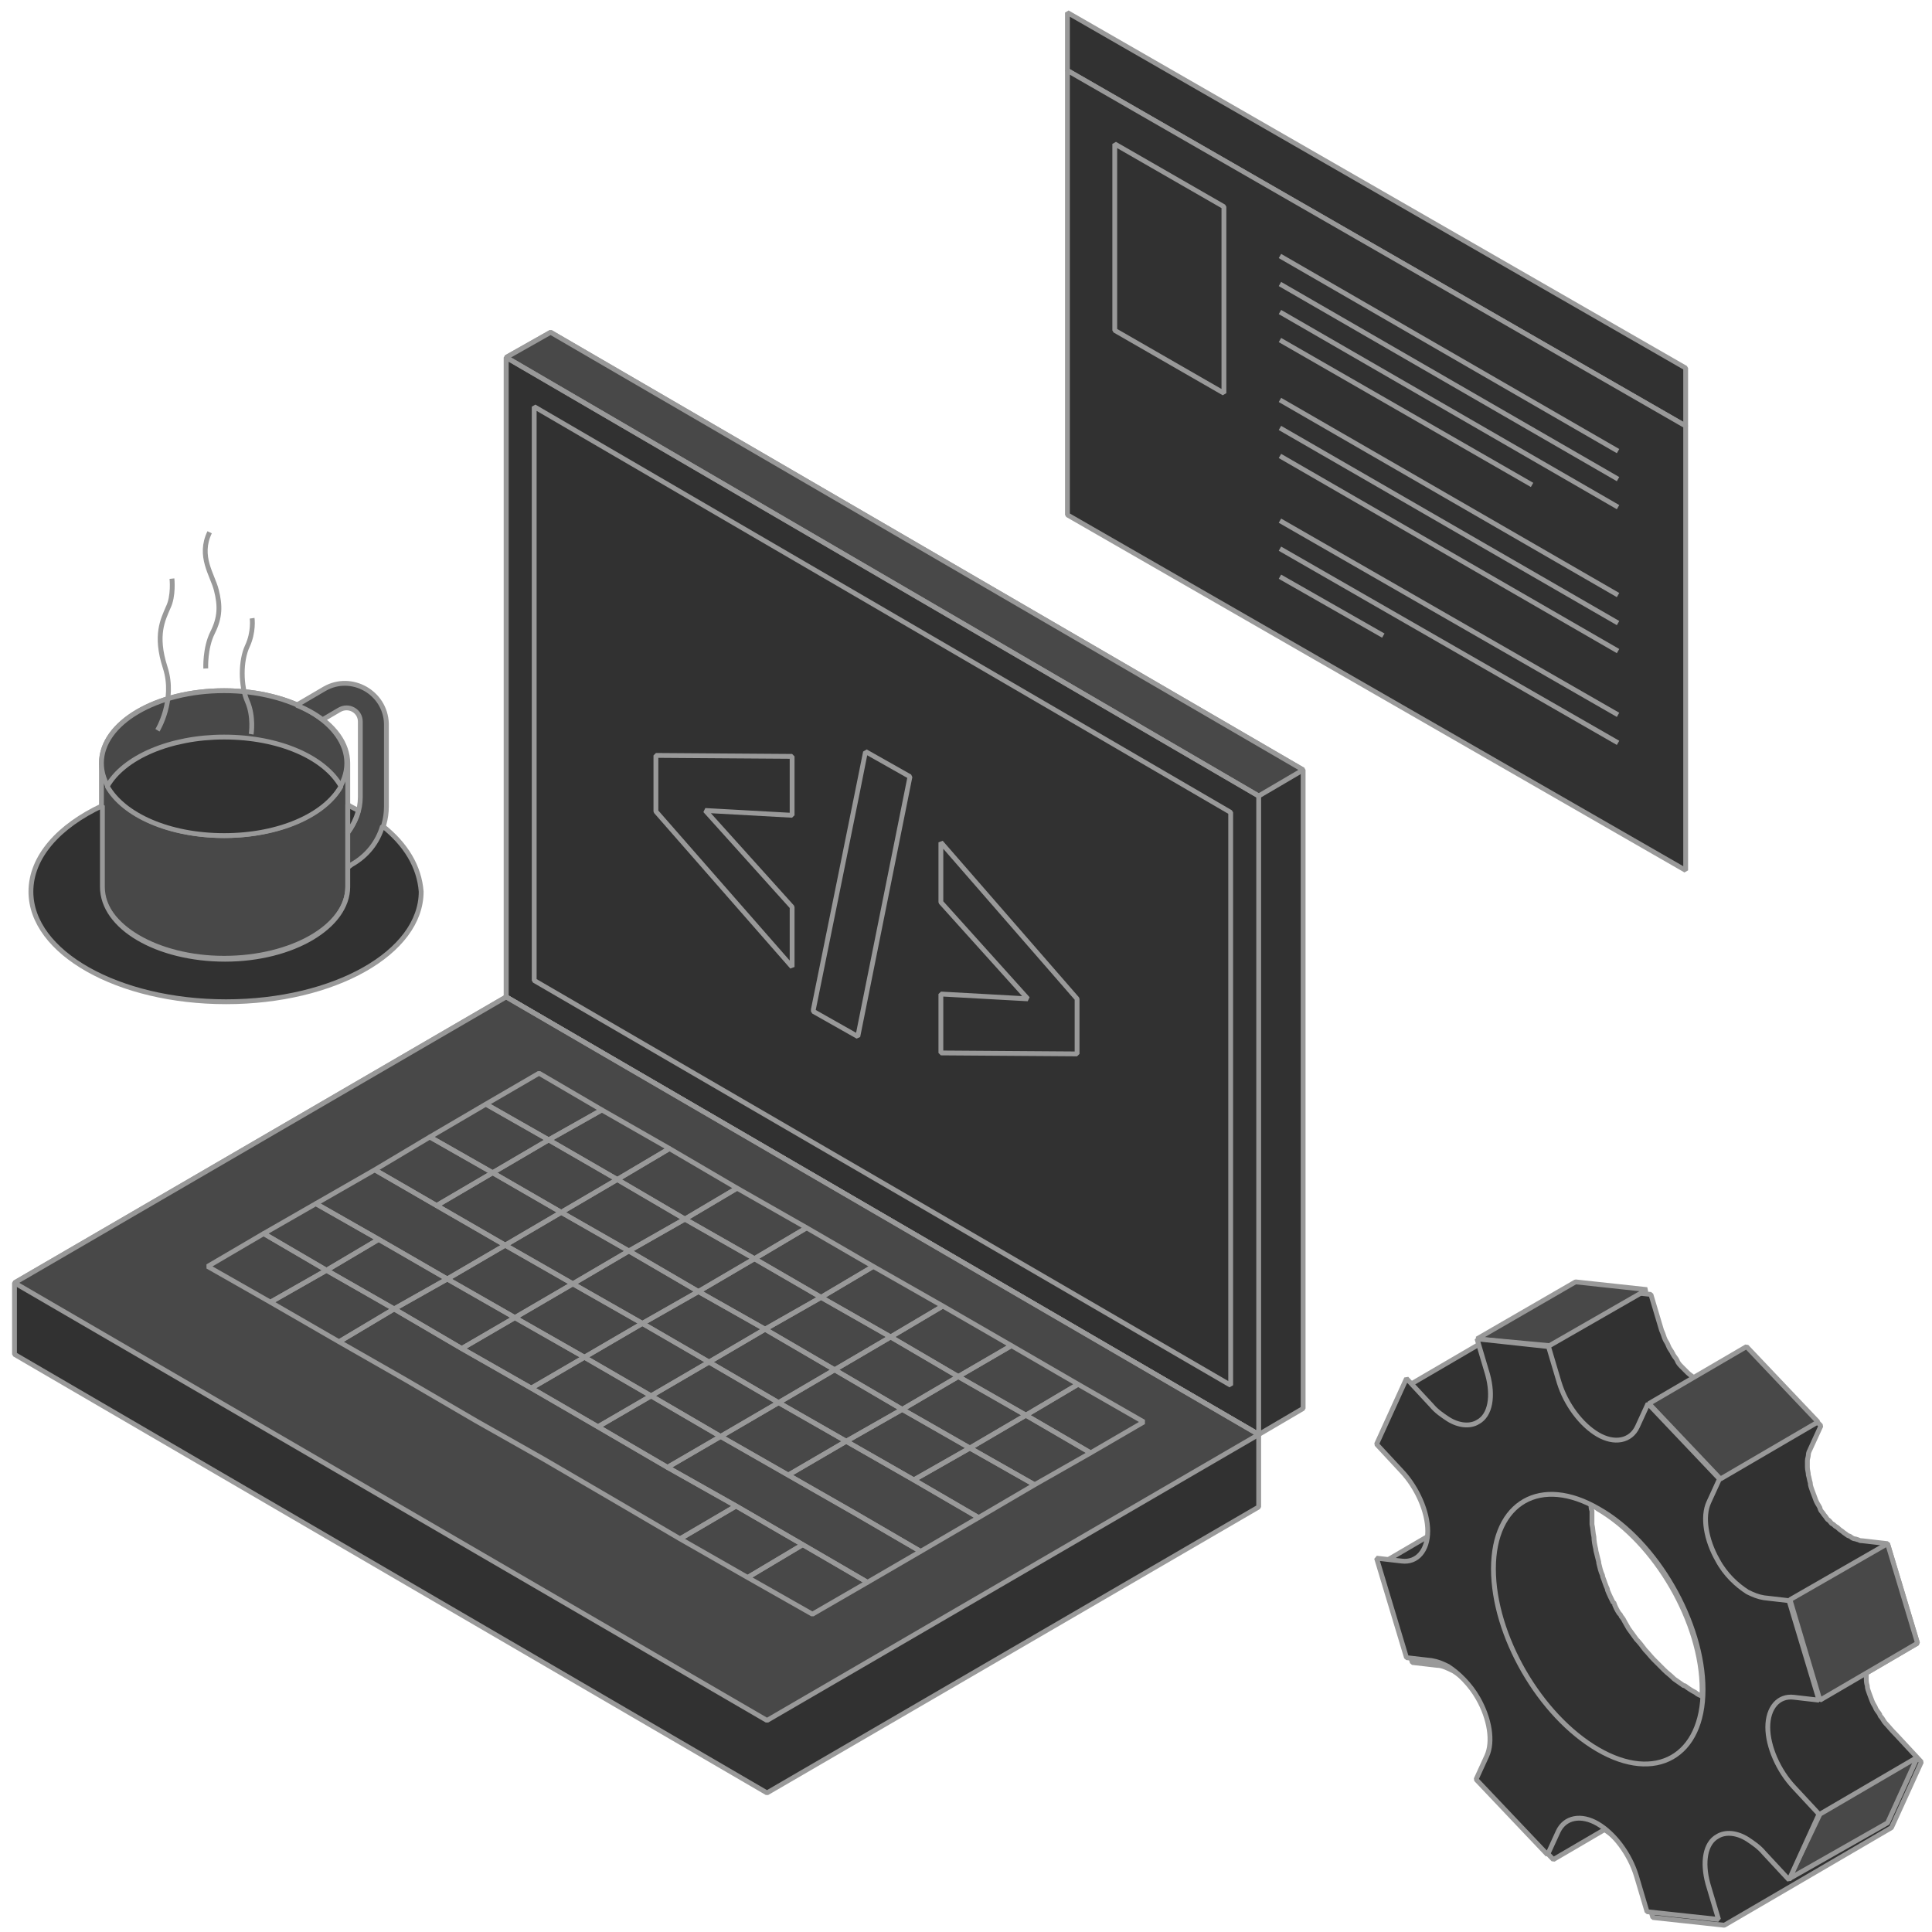 <?xml version="1.0" encoding="utf-8"?>
<!-- Generator: Adobe Illustrator 27.7.0, SVG Export Plug-In . SVG Version: 6.00 Build 0)  -->
<svg version="1.1" id="Layer_2_00000174574795414915866610000000543907092197426097_"
	 xmlns="http://www.w3.org/2000/svg" xmlns:xlink="http://www.w3.org/1999/xlink" x="0px" y="0px" viewBox="0 0 200 200"
	 style="enable-background:new 0 0 200 200;" xml:space="preserve">
<style type="text/css">
	.st0{fill:#313131;stroke:#999999;stroke-width:0.5;stroke-linejoin:bevel;}
	.st1{fill:none;stroke:#999999;stroke-width:0.5;stroke-linejoin:bevel;}
	.st2{fill:#484848;stroke:#999999;stroke-width:0.5;stroke-linejoin:bevel;}
	.st3{fill:none;stroke:#999999;stroke-width:0.5;stroke-miterlimit:10;}
</style>
<g id="Layer_1-2">
	<g>
		<g>
			<g>
				<polygon class="st0" points="174.5,38.1 110.5,1.3 110.5,7.3 174.5,44.1 				"/>
				<polygon class="st0" points="110.5,7.3 110.5,53.3 174.5,90.1 174.5,44.1 				"/>
			</g>
			<g>
				<line class="st1" x1="167.5" y1="46.7" x2="132.5" y2="26.5"/>
				<line class="st1" x1="167.5" y1="49.6" x2="132.5" y2="29.4"/>
				<line class="st1" x1="167.5" y1="52.5" x2="132.5" y2="32.3"/>
				<line class="st1" x1="158.6" y1="50.2" x2="132.5" y2="35.2"/>
			</g>
			<g>
				<line class="st1" x1="167.5" y1="61.6" x2="132.5" y2="41.4"/>
				<line class="st1" x1="167.5" y1="64.5" x2="132.5" y2="44.3"/>
				<line class="st1" x1="167.5" y1="67.4" x2="132.5" y2="47.2"/>
			</g>
			<g>
				<line class="st1" x1="167.5" y1="74" x2="132.5" y2="53.9"/>
				<line class="st1" x1="167.5" y1="76.9" x2="132.5" y2="56.8"/>
				<line class="st1" x1="143.2" y1="65.8" x2="132.5" y2="59.7"/>
			</g>
			<polygon class="st0" points="115.4,14.9 115.4,34.2 126.7,40.7 126.7,21.4 			"/>
		</g>
		<g>
			<path class="st2" d="M23.2,71.5c-7,0-12.7,3.3-12.7,7.5v12.7c0,4.1,5.7,7.5,12.7,7.5S36,95.9,36,91.8V79
				C36,74.9,30.3,71.5,23.2,71.5z"/>
			<ellipse class="st2" cx="23.2" cy="79" rx="12.7" ry="7.5"/>
			<path class="st0" d="M23.2,76.3c-5.6,0-10.4,2.1-12.1,5.1c1.7,3,6.4,5.1,12.1,5.1s10.4-2.1,12.1-5.1
				C33.6,78.4,28.9,76.3,23.2,76.3z"/>
			<path class="st2" d="M33.6,71.3L30.7,73c1,0.4,1.9,0.9,2.7,1.5l1.7-1c1-0.6,2.2,0.1,2.2,1.2v7.8c0,1.4-0.5,2.6-1.3,3.7v3.6
				l0.5-0.3c2.1-1.2,3.5-3.5,3.5-6v-8.6C39.9,71.7,36.4,69.7,33.6,71.3L33.6,71.3z"/>
			<g>
				<path class="st0" d="M36,83.3v2.9c0.5-0.7,0.9-1.5,1.1-2.3C36.7,83.7,36.3,83.5,36,83.3z"/>
				<path class="st0" d="M39.6,85.5c-0.5,1.7-1.6,3.1-3.2,4L36,89.8v2c0,4.1-5.7,7.5-12.7,7.5s-12.7-3.3-12.7-7.5v-8.4
					c-4.5,2.1-7.4,5.3-7.4,8.9c0,6.3,9,11.4,20.2,11.4s20.2-5.1,20.2-11.4C43.4,89.7,42,87.4,39.6,85.5z"/>
			</g>
			<path class="st3" d="M16.3,75.6c0,0,1.9-3.1,0.8-6.5s-0.2-5,0.3-6.2c0.6-1.2,0.4-3,0.4-3"/>
			<path class="st3" d="M21.3,69.2c0,0-0.1-2.1,0.7-3.7c0.8-1.6,0.8-2.8,0.4-4.4c-0.4-1.6-1.9-3.5-0.7-6"/>
			<path class="st3" d="M26,76c0,0,0.3-1.8-0.4-3.4c-0.7-1.6-0.7-4.2,0-5.7c0.7-1.5,0.5-2.9,0.5-2.9"/>
		</g>
		<g>
			<polygon class="st0" points="134.9,79.7 57,34.4 52.4,37 52.4,103.2 130.3,148.5 134.9,145.8 			"/>
			<g>
				<path class="st1" d="M67.9,84L82,100.1l0-6.2l-9-10l9,0.5l0-6.1l-14.1-0.1C67.9,78.3,67.9,84,67.9,84z"/>
				<path class="st1" d="M84.2,104.5l0,0.2l4.6,2.6l5.4-26.9l-4.6-2.6C89.6,77.9,84.2,104.5,84.2,104.5z"/>
				<path class="st1" d="M97.4,87.2l0,6.2l9,10l-9-0.5l0,6.1l14.1,0.1l0-5.7L97.4,87.2L97.4,87.2z"/>
			</g>
			<polygon class="st0" points="130.3,148.5 52.4,103.2 1.5,132.8 1.5,140.2 79.4,185.6 130.3,156 			"/>
			<polygon class="st2" points="52.4,103.2 1.5,132.8 79.4,178.1 130.3,148.5 			"/>
			<polygon class="st2" points="134.9,79.7 130.3,82.4 52.4,37 57,34.4 			"/>
			<polygon class="st1" points="52.4,37 52.4,103.2 130.3,148.5 130.3,82.4 			"/>
			<polygon class="st1" points="55.3,101.5 55.3,42.1 127.4,84.1 127.4,143.4 			"/>
			<g>
				<polygon class="st1" points="80.6,145.2 74.6,148.7 81.6,152.7 87.6,149.2 				"/>
				<polygon class="st1" points="53.3,136.4 47.8,139.6 55,143.7 60.5,140.5 				"/>
				<polygon class="st1" points="63.9,122.1 56.8,118 51,121.4 58.1,125.5 				"/>
				<polygon class="st1" points="69.3,118.9 62.3,114.9 56.8,118 63.9,122.1 				"/>
				<polygon class="st1" points="66.5,137 60.5,140.5 67.4,144.5 73.4,141 				"/>
				<polygon class="st1" points="58.1,125.5 51,121.4 45.2,124.8 52.3,128.9 				"/>
				<polygon class="st1" points="39.2,128.3 33.8,131.5 40.8,135.5 46.3,132.4 				"/>
				<polygon class="st1" points="46.3,132.4 40.8,135.5 47.8,139.6 53.3,136.4 				"/>
				<polygon class="st1" points="94.6,153.2 87.6,149.2 81.6,152.7 88.6,156.7 95.3,160.6 101.3,157.1 				"/>
				<polygon class="st1" points="86.4,141.8 80.6,145.2 87.6,149.2 93.4,145.9 				"/>
				<polygon class="st1" points="79.2,137.6 73.4,141 80.6,145.2 86.4,141.8 				"/>
				<polygon class="st1" points="72.3,133.7 66.5,137 73.4,141 79.2,137.6 				"/>
				<polygon class="st1" points="100.4,149.9 94.6,153.2 101.3,157.1 107.1,153.7 				"/>
				<polygon class="st1" points="93.4,145.9 87.6,149.2 94.6,153.2 100.4,149.9 				"/>
				<polygon class="st1" points="65.1,129.5 59.3,132.9 66.5,137 72.3,133.7 				"/>
				<polygon class="st1" points="100.4,149.9 106.2,146.5 99.2,142.5 93.4,145.9 				"/>
				<polygon class="st1" points="93.4,145.9 99.2,142.5 92.2,138.4 86.4,141.8 				"/>
				<polygon class="st1" points="107.1,153.7 112.9,150.4 106.2,146.5 100.4,149.9 				"/>
				<polygon class="st1" points="86.4,141.8 92.2,138.4 85,134.3 79.2,137.6 				"/>
				<polygon class="st1" points="78.1,130.3 70.9,126.2 65.1,129.5 72.3,133.7 				"/>
				<polygon class="st1" points="79.2,137.6 85,134.3 78.1,130.3 72.3,133.7 				"/>
				<polygon class="st1" points="52.3,128.9 46.3,132.4 53.3,136.4 59.3,132.9 				"/>
				<polygon class="st1" points="76.3,123 69.3,118.9 63.9,122.1 70.9,126.2 				"/>
				<polygon class="st1" points="85,134.3 90.4,131.1 83.5,127.1 78.1,130.3 				"/>
				<polygon class="st1" points="70.9,126.2 63.9,122.1 58.1,125.5 65.1,129.5 				"/>
				<polygon class="st1" points="78.1,130.3 83.5,127.1 76.3,123 70.9,126.2 				"/>
				<polygon class="st1" points="65.1,129.5 58.1,125.5 52.3,128.9 59.3,132.9 				"/>
				<polygon class="st1" points="59.3,132.9 53.3,136.4 60.5,140.5 66.5,137 				"/>
				<polygon class="st1" points="112.9,150.4 118.4,147.2 111.6,143.3 106.2,146.5 				"/>
				<polygon class="st1" points="99.2,142.5 104.7,139.3 97.6,135.2 92.2,138.4 				"/>
				<polygon class="st1" points="106.2,146.5 111.6,143.3 104.7,139.3 99.2,142.5 				"/>
				<polygon class="st1" points="92.2,138.4 97.6,135.2 90.4,131.1 85,134.3 				"/>
				<polygon class="st1" points="73.4,141 67.4,144.5 74.6,148.7 80.6,145.2 				"/>
				<polygon class="st1" points="76.2,155.9 70.4,159.3 77.4,163.3 83.1,159.9 				"/>
				<polygon class="st1" points="69.1,151.9 61.9,147.7 55,143.7 47.8,139.6 40.8,135.5 35.1,138.9 42.1,142.9 49.3,147.1 56.2,151 
					63.4,155.2 70.4,159.3 76.2,155.9 				"/>
				<polygon class="st1" points="62.3,114.9 55.8,111.1 50.3,114.3 56.8,118 				"/>
				<polygon class="st1" points="33.8,131.5 28,134.8 35.1,138.9 40.8,135.5 				"/>
				<polygon class="st1" points="83.1,159.9 77.4,163.3 84.1,167.1 89.8,163.8 				"/>
				<polygon class="st1" points="56.8,118 50.3,114.3 44.5,117.7 51,121.4 				"/>
				<polygon class="st1" points="45.2,124.8 38.8,121.1 32.7,124.6 39.2,128.3 46.3,132.4 52.3,128.9 				"/>
				<polygon class="st1" points="39.2,128.3 32.7,124.6 27.3,127.7 33.8,131.5 				"/>
				<polygon class="st1" points="60.5,140.5 55,143.7 61.9,147.7 67.4,144.5 				"/>
				<polygon class="st1" points="51,121.4 44.5,117.7 38.8,121.1 45.2,124.8 				"/>
				<polygon class="st1" points="27.3,127.7 21.5,131.1 28,134.8 33.8,131.5 				"/>
				<polygon class="st1" points="67.4,144.5 61.9,147.7 69.1,151.9 74.6,148.7 				"/>
				<polygon class="st1" points="88.6,156.7 81.6,152.7 74.6,148.7 69.1,151.9 76.2,155.9 83.1,159.9 89.8,163.8 95.3,160.6 				"/>
			</g>
		</g>
		<g>
			<path class="st0" d="M195.2,178.4L195.2,178.4c-0.2-0.2-0.3-0.5-0.5-0.7c0,0-0.1-0.1-0.1-0.2c-0.1-0.2-0.3-0.4-0.4-0.6
				c0,0,0,0,0,0c-0.1-0.3-0.3-0.5-0.4-0.8v0c-0.1-0.3-0.2-0.5-0.3-0.8c0,0,0,0,0,0c-0.1-0.3-0.2-0.5-0.2-0.8c0,0,0,0,0,0
				c-0.1-0.3-0.1-0.5-0.1-0.8c0,0,0,0,0,0c0-0.2,0-0.3,0-0.5l5.3-3.1l-3.1-10.3l-2.6-0.3c-0.1,0-0.3,0-0.4-0.1c0,0,0,0,0,0
				c-0.1,0-0.3-0.1-0.4-0.1l0,0c-0.1,0-0.3-0.1-0.4-0.2c0,0,0,0,0,0c-0.1-0.1-0.3-0.1-0.4-0.2c-0.1-0.1-0.3-0.2-0.4-0.3c0,0,0,0,0,0
				c-0.1-0.1-0.3-0.2-0.4-0.3c0,0,0,0,0,0c-0.1-0.1-0.2-0.2-0.4-0.3c0,0,0,0,0,0c-0.1-0.1-0.2-0.2-0.4-0.3c0,0,0,0,0,0
				c-0.1-0.1-0.2-0.3-0.4-0.4c0,0,0,0,0,0c-0.1-0.1-0.2-0.3-0.3-0.4c0,0,0,0,0,0c-0.1-0.1-0.2-0.3-0.3-0.4c-0.1-0.1-0.2-0.3-0.2-0.4
				c0-0.1-0.1-0.1-0.1-0.2c-0.2-0.3-0.3-0.5-0.4-0.8c0,0,0,0,0,0c-0.1-0.3-0.2-0.5-0.3-0.8l0,0c-0.1-0.3-0.2-0.5-0.2-0.8
				c0,0,0,0,0,0c-0.1-0.3-0.1-0.5-0.2-0.8l0,0c0-0.3-0.1-0.5-0.1-0.8c0,0,0,0,0,0c0-0.2,0-0.5,0-0.7c0,0,0,0,0,0
				c0-0.2,0.1-0.4,0.1-0.6c0,0,0,0,0,0c0-0.2,0.1-0.4,0.2-0.6l1.1-2.4l-7.4-7.8l-5.3,3.1c-0.2-0.1-0.3-0.2-0.5-0.3c0,0,0,0,0,0
				c-0.2-0.2-0.4-0.3-0.6-0.5c0,0,0,0,0,0c-0.2-0.2-0.4-0.4-0.6-0.6c0,0,0,0,0,0c-0.2-0.2-0.4-0.4-0.5-0.7l0,0
				c-0.1-0.2-0.3-0.4-0.4-0.6c0-0.1-0.1-0.1-0.1-0.2c-0.1-0.2-0.3-0.4-0.4-0.7c0,0,0,0,0,0c-0.1-0.3-0.3-0.5-0.4-0.8c0,0,0,0,0,0
				c-0.1-0.3-0.2-0.6-0.3-0.8l-1.1-3.7l-7.4-0.8l-7.2,4.2l0-0.1l-10.1,5.9l-3.1,6.8l2.6,2.8c1.6,1.6,2.6,3.9,2.7,5.9l-5.3,3.1
				l3.1,10.3l2.6,0.3c0.5,0,1.1,0.3,1.7,0.6c1.1,0.7,2.3,1.8,3.1,3.3c1.2,2.2,1.6,4.6,0.9,6l-1.1,2.4l7.4,7.8l5.3-3.1
				c1.7,1.1,3.2,3.1,3.9,5.4l1.1,3.7l7.4,0.8l7.2-4.2l0,0l10.1-5.9l3.1-6.8l-2.6-2.8C195.7,179,195.5,178.7,195.2,178.4L195.2,178.4
				z M164.7,155.8c0.2,0.1,0.5,0.2,0.7,0.4c6,3.5,10.8,11.8,10.8,18.7c0,0.2,0,0.5,0,0.7c-0.2-0.1-0.5-0.2-0.7-0.4
				c-0.4-0.2-0.7-0.4-1.1-0.7c0,0,0,0-0.1,0c-0.3-0.2-0.7-0.5-1-0.7c0,0-0.1-0.1-0.1-0.1c-0.3-0.3-0.6-0.5-0.9-0.8
				c0,0-0.1-0.1-0.1-0.1c-0.3-0.3-0.6-0.6-0.9-0.9c0,0,0,0-0.1-0.1c-0.3-0.3-0.6-0.7-0.9-1c0,0,0,0,0,0c-0.3-0.4-0.6-0.8-0.9-1.1
				l0,0c-0.3-0.4-0.5-0.7-0.8-1.1c-0.1-0.2-0.3-0.5-0.4-0.7c-0.1-0.2-0.2-0.4-0.4-0.6c0-0.1-0.1-0.2-0.2-0.3c-0.2-0.3-0.4-0.7-0.5-1
				c0,0,0-0.1-0.1-0.1c-0.2-0.4-0.4-0.8-0.6-1.3c0,0,0,0,0-0.1c-0.2-0.4-0.3-0.8-0.5-1.3c0,0,0-0.1,0-0.1c-0.2-0.4-0.3-0.9-0.4-1.3
				c0,0,0,0,0-0.1c-0.1-0.4-0.2-0.8-0.3-1.2c0,0,0-0.1,0-0.1c-0.1-0.4-0.2-0.9-0.2-1.3c0,0,0,0,0,0c-0.1-0.4-0.1-0.9-0.2-1.3
				c0,0,0-0.1,0-0.1c0-0.4,0-0.8,0-1.3C164.7,156.2,164.7,156,164.7,155.8L164.7,155.8z"/>
			<polygon class="st2" points="188.4,187.8 198.5,181.9 195.4,188.7 185.2,194.5 			"/>
			<polygon class="st2" points="152.9,138.6 163.1,132.7 170.5,133.5 160.4,139.3 			"/>
			<polygon class="st2" points="185.3,165.6 195.4,159.8 198.5,170.1 188.4,176 			"/>
			<polygon class="st2" points="170.7,145.3 180.8,139.4 188.2,147.2 178.1,153.1 			"/>
			<path class="st0" d="M183,178.8c0,2,1.1,4.5,2.7,6.2l2.6,2.8l-3.1,6.8l-2.6-2.8c-0.5-0.6-1.1-1-1.7-1.4c-1.1-0.7-2.3-0.8-3.1-0.3
				c-1.3,0.7-1.6,2.7-1,4.9l1.1,3.7l-7.4-0.8l-1.1-3.7c-0.7-2.3-2.3-4.4-4-5.4s-3.4-0.7-4.1,0.8l-1.1,2.4l-7.4-7.8l1.1-2.4
				c0.7-1.5,0.3-3.9-0.9-6c-0.8-1.4-2-2.6-3.1-3.3c-0.6-0.3-1.1-0.5-1.7-0.6l-2.6-0.3l-3.1-10.3l2.6,0.3c1.6,0.2,2.7-1.1,2.7-3.1
				s-1.1-4.5-2.7-6.2l-2.6-2.8l3.1-6.8l2.6,2.8c0.5,0.6,1.1,1,1.7,1.4c1.1,0.7,2.3,0.8,3.1,0.3c1.3-0.7,1.6-2.7,1-4.9l-1.1-3.7
				l7.4,0.8l1.1,3.7c0.7,2.3,2.3,4.4,4,5.4s3.4,0.7,4.1-0.8l1.1-2.4l7.4,7.8l-1.1,2.4c-0.7,1.5-0.3,3.9,0.9,6c0.8,1.5,2,2.6,3.1,3.3
				c0.6,0.3,1.1,0.5,1.7,0.6l2.6,0.3l3.1,10.3l-2.6-0.3C184.1,175.5,183,176.8,183,178.8L183,178.8z M165.4,181.1
				c6,3.5,10.9,0.7,10.9-6.2c0-6.9-4.8-15.3-10.8-18.7c-6-3.5-10.9-0.7-10.9,6.2C154.6,169.3,159.4,177.6,165.4,181.1"/>
		</g>
	</g>
</g>
</svg>
